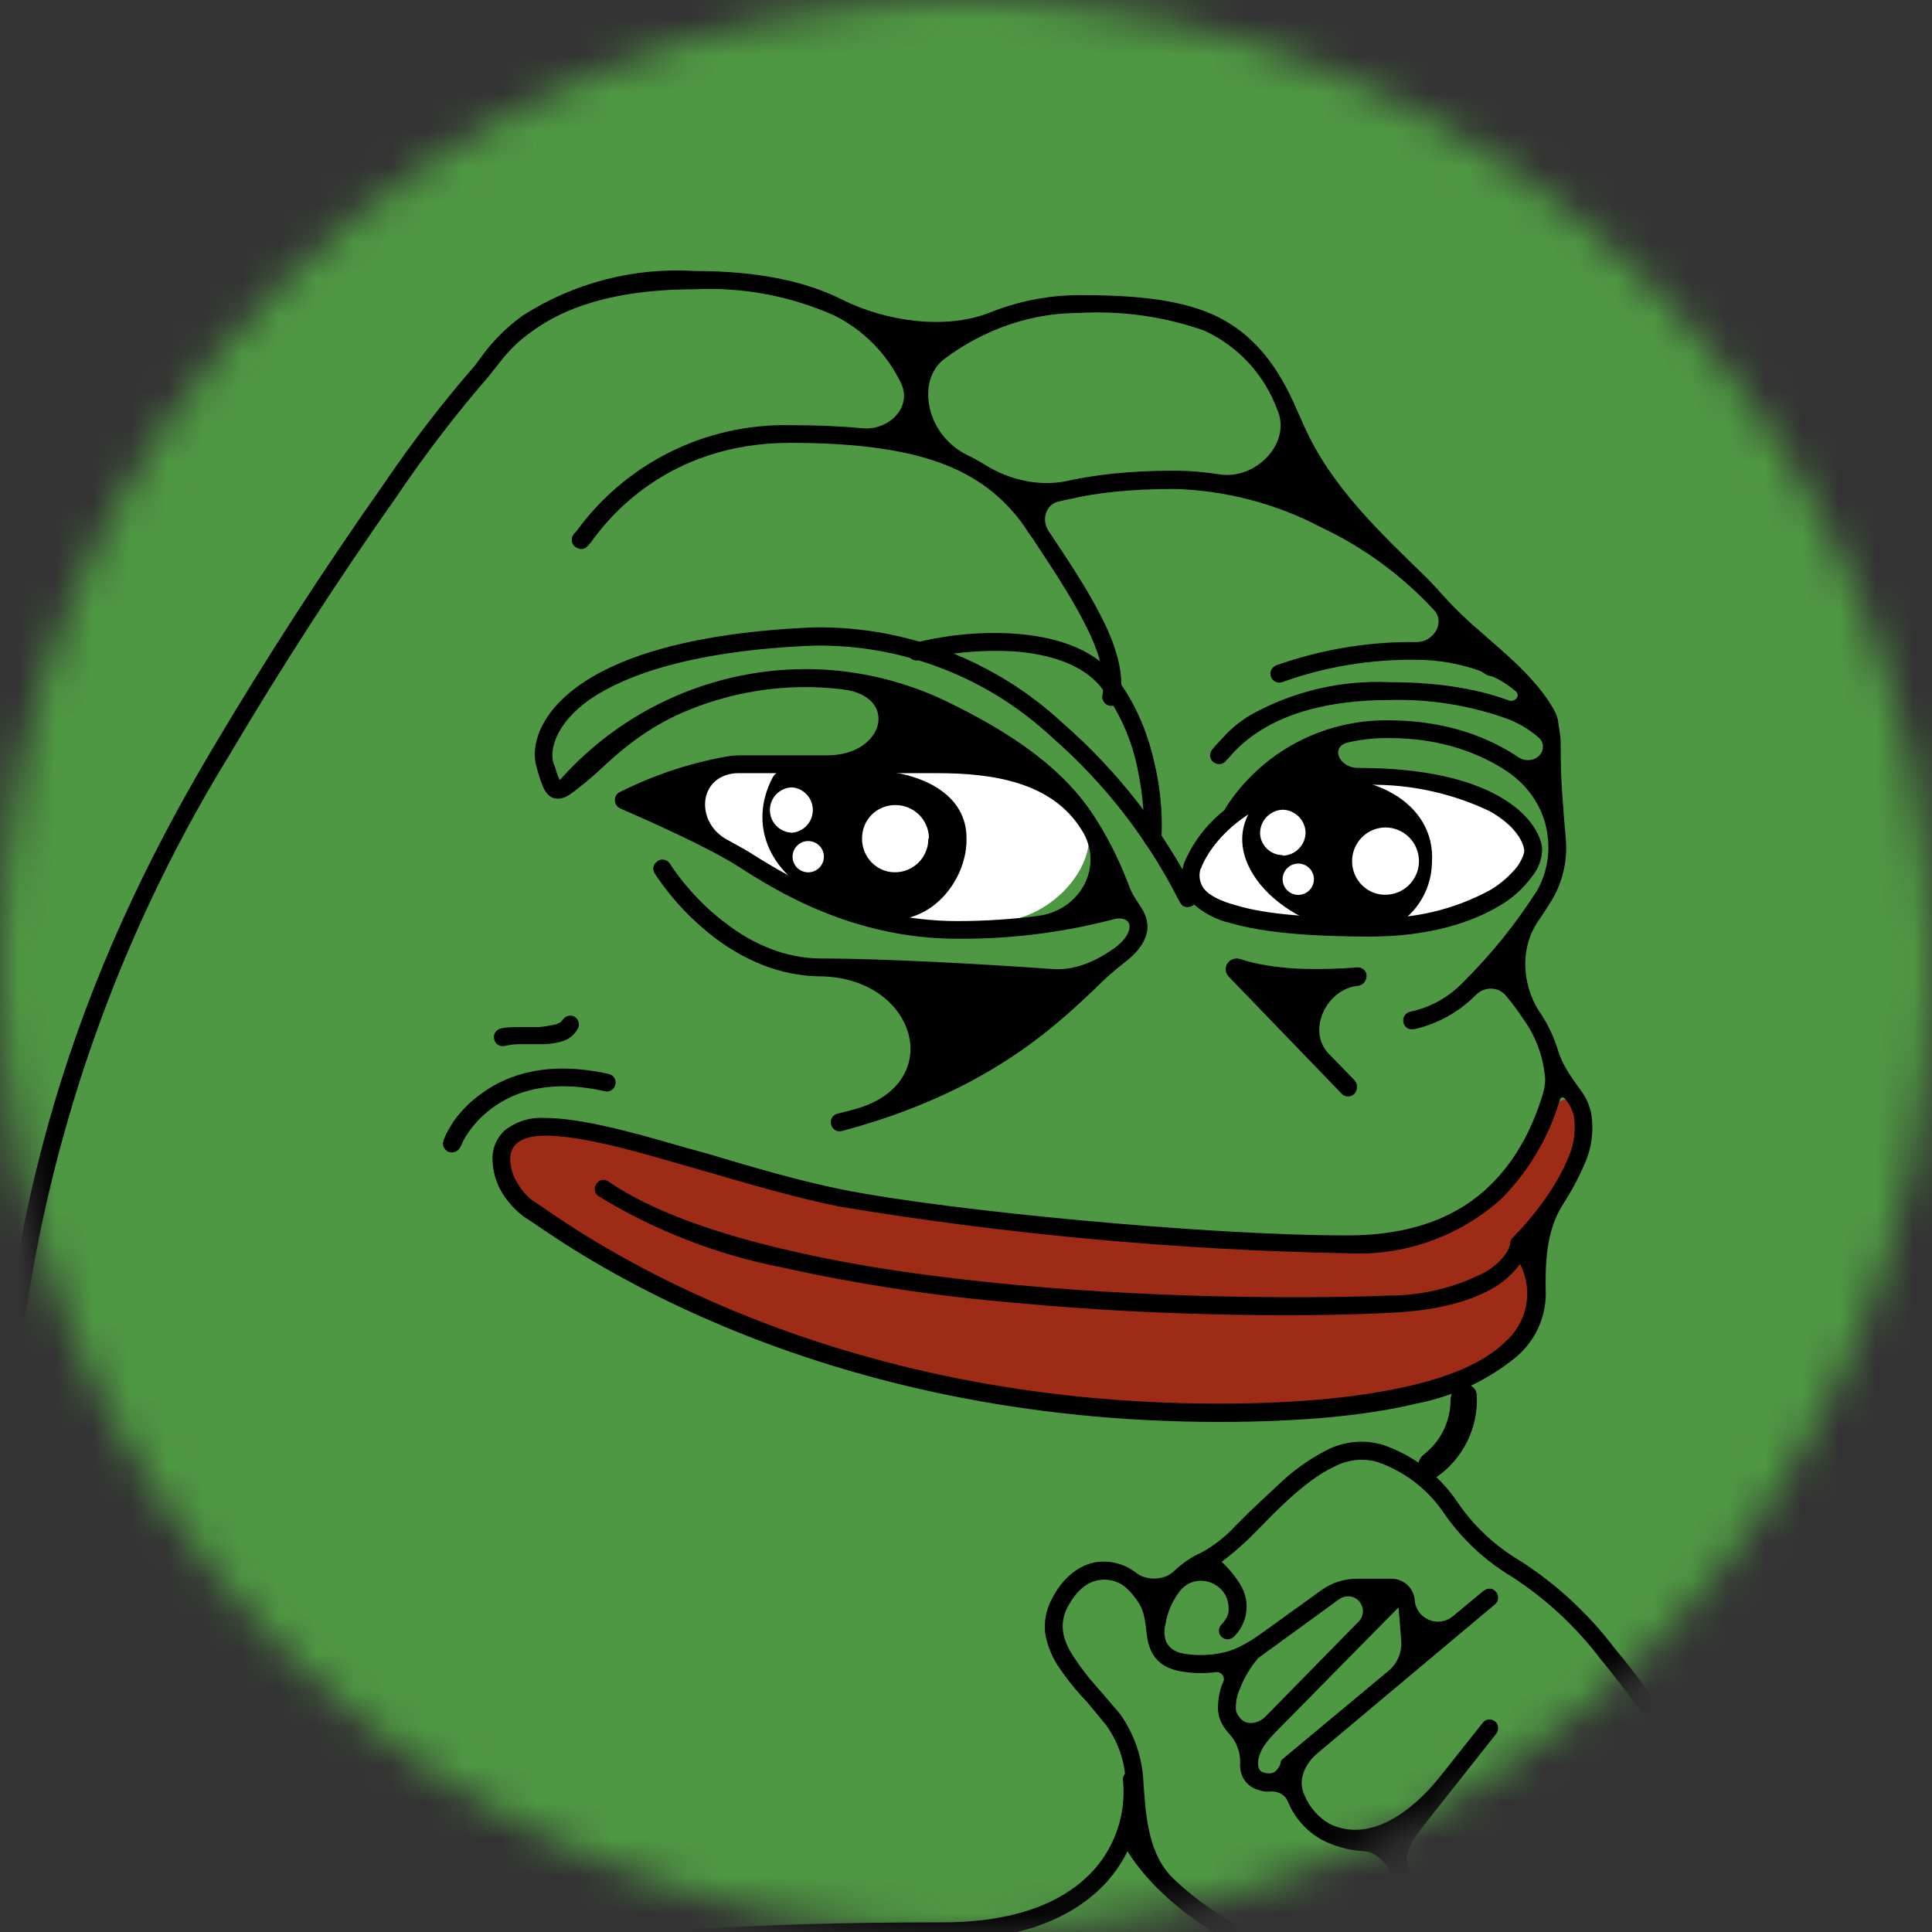 <svg width="52" height="52" viewBox="0 0 52 52" fill="none" xmlns="http://www.w3.org/2000/svg">
<rect x="0" y="0" width="52" height="52" fill="#333333" stroke="none"/>
<mask id="mask0_469_75474" style="mask-type:luminance" maskUnits="userSpaceOnUse" x="0" y="0" width="52" height="52">
<path d="M52 26C52 11.641 40.359 0 26 0C11.641 0 0 11.641 0 26C0 40.359 11.641 52 26 52C40.359 52 52 40.359 52 26Z" fill="white"/>
</mask>
<g mask="url(#mask0_469_75474)">
<path d="M-17.086 31.2C-17.086 9.456 0.541 -8.171 22.285 -8.171C44.03 -8.171 61.657 9.456 61.657 31.2C61.657 52.944 44.03 70.572 22.285 70.572C0.541 70.572 -17.086 52.944 -17.086 31.2Z" fill="#4F9843"/>
<path d="M19.843 20.597C18.594 20.758 18.526 22.29 19.64 22.877L19.979 23.086C20.904 23.637 23.069 24.916 25.109 24.916C25.688 24.916 26.321 24.874 26.947 24.81C28.821 24.616 30.206 22.356 28.637 21.314C27.86 20.787 26.949 20.494 26.01 20.471L20.077 20.57C19.999 20.578 19.921 20.587 19.843 20.597ZM31.912 23.652C31.912 23.654 31.914 23.654 31.915 23.653C32.018 23.14 32.483 22.043 33.526 21.652C34.865 21.145 36.046 20.81 37.523 20.936C38.232 21.015 38.929 21.174 39.602 21.406C40.322 21.656 41.134 22.113 41.192 22.873C41.231 23.255 40.7 24.393 38.381 24.857C36.559 25.152 34.694 25.03 32.926 24.5C32.906 24.494 32.887 24.487 32.869 24.478C32.486 24.288 32.157 24.004 31.914 23.652C31.914 23.651 31.912 23.651 31.912 23.652Z" fill="white"/>
<path d="M23.181 32.267C23.177 32.267 23.172 32.267 23.168 32.266L16.493 30.653C15.34 30.369 13.95 30.243 13.513 30.889C12.415 32.462 15.982 33.543 17.701 34.395L20.135 35.602C21.907 36.389 26.998 37.964 33.269 37.964C38.452 37.964 40.539 36.644 41.148 35.629C41.364 35.27 41.314 34.831 41.238 34.419L41.187 34.139C41.166 34.025 41.156 33.91 41.156 33.794C41.156 33.361 41.306 32.944 41.56 32.593C41.971 32.026 42.47 31.253 42.636 30.649C42.727 30.319 42.674 30.044 42.555 29.824C42.311 29.373 41.72 29.634 41.57 30.125C41.546 30.203 41.511 30.279 41.466 30.348L41.089 30.925C40.517 31.803 39.723 32.523 38.76 32.936C38.488 33.053 38.207 33.168 37.939 33.267C36.868 33.688 34.561 33.448 34.297 33.448C34.014 33.448 29.557 33.169 28.954 33.114C27.024 32.896 25.103 32.614 23.191 32.268C23.188 32.267 23.185 32.267 23.181 32.267Z" fill="#9E2B15"/>
<path d="M13.171 10.109C12.287 11.127 11.466 12.195 10.71 13.314C9.094 15.605 7.571 17.958 6.143 20.373C2.155 26.875 0.115 34.385 0.265 42.011C0.265 44.275 0.868 46.035 1.84 47.382C2.81 48.693 4.103 49.73 5.592 50.394C8.25 51.524 11.116 52.087 14.002 52.039C15.872 52.039 17.234 51.968 18.727 51.898H19.105C20.75 51.811 22.581 51.74 25.364 51.74C27.542 51.74 28.778 51.083 29.471 50.295C29.75 49.973 29.961 49.598 30.091 49.192C30.221 48.786 30.267 48.357 30.227 47.933C30.219 47.885 30.226 47.835 30.247 47.791C30.268 47.747 30.302 47.71 30.345 47.687C30.388 47.663 30.437 47.653 30.486 47.658C30.534 47.663 30.58 47.684 30.617 47.716C30.666 47.758 30.697 47.811 30.707 47.874C30.752 48.364 30.698 48.858 30.548 49.327C30.398 49.796 30.155 50.23 29.833 50.602C29.034 51.516 27.64 52.221 25.364 52.221C22.593 52.221 20.766 52.291 19.136 52.362L18.742 52.39C17.266 52.445 15.868 52.516 14.002 52.516C11.963 52.516 8.419 52.264 5.395 50.827C3.826 50.135 2.465 49.045 1.446 47.665C0.304 46.006 -0.278 44.025 -0.215 42.011C-0.215 32.688 2.175 26.109 5.73 20.133C7.166 17.71 8.695 15.348 10.317 13.046C11.078 11.923 11.903 10.849 12.793 9.825L12.821 9.786L13.073 9.447C13.297 9.164 13.608 8.829 14.057 8.502C15.435 7.614 17.062 7.191 18.699 7.294C20.412 7.294 21.707 7.577 22.675 8.069C23.838 8.648 25.449 8.89 26.654 8.408C27.4 8.11 28.201 7.95 29.018 7.943C30.483 7.943 31.648 8.042 32.601 8.447C33.562 8.869 34.263 9.617 34.814 10.825L35.106 11.48C35.829 13.101 37.152 14.339 38.424 15.578C38.583 15.742 38.744 15.916 38.901 16.093C39.813 17.113 41.086 17.863 41.786 19.038C41.849 19.138 41.897 19.247 41.928 19.361L41.999 19.837C42.006 19.944 42.009 20.057 42.008 20.176C42 20.949 42.074 21.74 42.137 22.511C42.203 23.096 42.08 23.686 41.786 24.196C41.664 24.398 41.536 24.596 41.402 24.79C40.913 25.498 40.958 26.459 41.408 27.192C41.642 27.525 41.82 27.892 41.936 28.279C42.056 28.677 42.313 29.026 42.558 29.362C42.688 29.54 42.779 29.744 42.826 29.96C42.903 30.417 42.844 30.887 42.657 31.31C42.49 31.698 42.292 32.07 42.064 32.423C41.614 33.118 41.585 34.014 41.605 34.842C41.6 35.161 41.528 35.475 41.392 35.764C41.256 36.052 41.06 36.308 40.818 36.515C40.037 37.155 39.108 37.589 38.117 37.779C36.822 38.09 35.093 38.271 32.802 38.271C22.089 38.271 15.703 33.842 14.313 32.885L14.1 32.747C13.865 32.57 13.664 32.349 13.51 32.098C13.358 31.842 13.271 31.552 13.258 31.255C13.246 31.102 13.269 30.948 13.325 30.805C13.381 30.662 13.468 30.533 13.581 30.428C13.887 30.185 14.273 30.064 14.663 30.09C15.592 30.09 16.912 30.44 18.317 30.85L19.065 31.058C20.286 31.424 21.538 31.791 22.719 32.027C25.573 32.59 32.479 33.251 36.263 33.251C38.101 33.251 39.294 32.688 40.082 31.928C40.869 31.173 41.282 30.243 41.519 29.468C41.56 29.336 41.584 29.2 41.59 29.062C41.551 28.481 41.352 27.923 41.015 27.448C40.865 27.22 40.703 27.001 40.527 26.793C40.318 26.546 39.945 26.551 39.719 26.783C39.296 27.21 38.767 27.516 38.188 27.671C38.076 27.701 37.947 27.731 37.856 27.657C37.811 27.62 37.78 27.568 37.77 27.51C37.76 27.452 37.771 27.392 37.802 27.341C37.832 27.291 37.88 27.253 37.936 27.235C38.482 27.124 38.982 26.849 39.369 26.448C40.133 25.692 40.802 24.863 41.377 23.96C41.615 23.531 41.715 23.038 41.66 22.55C41.595 21.825 41.175 21.173 40.571 20.767C39.89 20.308 38.83 19.865 37.4 19.865C37.023 19.86 36.65 19.899 36.288 19.981C35.792 20.093 36.034 20.663 36.542 20.668C38.353 20.668 39.566 20.991 40.337 21.428C41.097 21.849 41.464 22.412 41.507 22.834C41.508 23.117 41.407 23.39 41.223 23.605C40.998 23.914 40.711 24.173 40.381 24.365C39.621 24.83 38.452 25.208 36.877 25.208C35.333 25.208 34.026 25.109 33.125 24.846C32.728 24.757 32.364 24.562 32.069 24.283C31.948 24.148 31.865 23.983 31.828 23.805C31.792 23.629 31.802 23.448 31.858 23.277C31.86 23.273 31.861 23.268 31.861 23.264C31.861 23.258 31.862 23.252 31.864 23.247C32.096 22.684 32.469 22.19 32.947 21.813C32.962 21.801 32.974 21.784 32.979 21.765C32.982 21.756 32.985 21.747 32.99 21.739C33.462 21.005 34.114 20.403 34.885 19.991C35.659 19.578 36.527 19.37 37.404 19.389C38.946 19.389 40.114 19.869 40.874 20.385C41.139 20.564 41.533 20.407 41.528 20.088C41.526 19.99 41.484 19.913 41.411 19.849C41.128 19.603 40.798 19.416 40.44 19.302C39.464 18.969 38.435 18.813 37.404 18.841C35.688 18.841 34.609 19.235 33.959 19.641C33.617 19.847 33.312 20.109 33.058 20.416L33.03 20.444L32.959 20.515C32.922 20.545 32.876 20.563 32.828 20.566C32.781 20.57 32.733 20.559 32.691 20.534C32.658 20.516 32.63 20.49 32.609 20.458C32.588 20.426 32.575 20.39 32.571 20.352C32.567 20.314 32.572 20.276 32.587 20.24C32.597 20.215 32.611 20.191 32.63 20.171C32.644 20.155 32.658 20.14 32.669 20.122C32.676 20.111 32.684 20.1 32.693 20.091L32.916 19.853C33.143 19.601 33.408 19.387 33.703 19.219C34.837 18.597 36.117 18.302 37.404 18.361C38.81 18.361 39.865 18.574 40.609 18.853C40.779 18.91 40.934 18.722 40.797 18.606C40.621 18.456 40.426 18.328 40.216 18.226C40.169 18.203 40.116 18.198 40.066 18.184C40.053 18.18 40.04 18.176 40.027 18.17C39.956 18.136 39.897 18.078 39.823 18.052C39.281 17.86 38.711 17.761 38.137 17.759C36.9 17.739 35.67 17.943 34.507 18.361C34.448 18.38 34.384 18.375 34.329 18.349C34.273 18.322 34.23 18.275 34.209 18.217C34.187 18.16 34.188 18.096 34.212 18.039C34.236 17.982 34.281 17.937 34.337 17.912C35.558 17.479 36.841 17.263 38.133 17.282C38.581 17.282 38.906 16.757 38.602 16.427C37.748 15.5 36.72 14.742 35.574 14.2C34.345 13.553 32.985 13.197 31.597 13.16C30.4 13.16 29.487 13.27 28.814 13.428C28.7 13.45 28.587 13.475 28.476 13.503C28.147 13.587 28.034 13.979 28.207 14.27C28.743 15.07 29.247 15.829 29.613 16.546C30.022 17.334 30.274 18.093 30.148 18.798C30.14 18.846 30.119 18.89 30.085 18.925C30.052 18.96 30.009 18.984 29.962 18.994C29.915 19.005 29.866 19 29.821 18.982C29.776 18.964 29.738 18.933 29.711 18.893C29.693 18.867 29.68 18.837 29.673 18.806C29.666 18.775 29.666 18.743 29.672 18.712C29.766 18.18 29.585 17.53 29.191 16.774C28.837 16.07 28.349 15.337 27.813 14.522L27.672 14.325C27.556 14.136 27.424 13.957 27.278 13.79C26.183 12.526 24.522 11.92 21.262 11.92C17.943 11.92 16.341 13.987 15.908 14.593L15.821 14.692C15.791 14.729 15.75 14.755 15.704 14.769C15.69 14.773 15.674 14.776 15.659 14.777C15.596 14.783 15.537 14.751 15.482 14.719C15.457 14.7 15.437 14.677 15.421 14.649C15.406 14.623 15.396 14.593 15.392 14.562C15.387 14.53 15.389 14.498 15.397 14.466C15.405 14.435 15.419 14.406 15.439 14.381L15.526 14.282C16.183 13.383 17.048 12.655 18.046 12.161C19.045 11.667 20.148 11.421 21.262 11.444C21.972 11.444 22.617 11.469 23.201 11.526C23.918 11.596 24.559 10.97 24.254 10.318C23.875 9.525 23.242 8.882 22.455 8.491C21.276 7.966 19.991 7.725 18.703 7.786C16.451 7.786 15.144 8.321 14.345 8.9C14.007 9.133 13.708 9.417 13.459 9.743L13.203 10.066L13.171 10.109ZM25.049 11.078C25.192 11.588 25.563 12.021 26.04 12.251C26.21 12.333 26.371 12.422 26.525 12.518C27.157 12.915 27.982 13.104 28.711 12.947C29.412 12.79 30.369 12.668 31.593 12.668C32.011 12.668 32.423 12.704 32.825 12.768C33.797 12.923 34.775 11.922 34.377 11.022C34.205 10.556 33.942 10.128 33.604 9.763C33.266 9.398 32.86 9.104 32.408 8.896C31.326 8.517 30.179 8.356 29.034 8.424C27.477 8.424 26.221 9.058 25.425 9.655C24.989 9.981 24.901 10.554 25.049 11.078ZM40.916 34.026C40.916 34.021 40.91 34.019 40.908 34.023C40.73 34.265 40.509 34.471 40.255 34.629C39.676 34.984 38.763 35.279 37.4 35.334C35.711 35.432 31.621 35.472 27.333 35.066C25.214 34.89 23.11 34.57 21.034 34.11C19.293 33.769 17.626 33.121 16.112 32.196C16.085 32.178 16.062 32.155 16.045 32.128C16.027 32.101 16.015 32.071 16.01 32.039C16.005 32.008 16.006 31.976 16.014 31.946C16.021 31.915 16.035 31.887 16.053 31.862C16.124 31.747 16.282 31.72 16.376 31.802C17.53 32.59 19.203 33.181 21.144 33.633C23.073 34.094 25.238 34.389 27.372 34.586C31.633 34.98 35.711 34.94 37.385 34.87C38.298 34.87 39.196 34.649 40.003 34.224C40.495 33.913 40.633 33.602 40.648 33.464C40.648 33.408 40.67 33.355 40.71 33.316L40.719 33.306C41.239 32.787 41.901 31.944 42.223 31.129C42.37 30.788 42.418 30.413 42.361 30.047C42.322 29.863 42.234 29.695 42.108 29.559C42.066 29.515 41.996 29.538 41.983 29.598C41.689 30.605 41.147 31.522 40.408 32.267C39.847 32.772 39.191 33.161 38.479 33.412C37.767 33.663 37.013 33.772 36.259 33.732C31.688 33.645 27.13 33.226 22.62 32.48C21.427 32.243 20.148 31.862 18.919 31.507L18.191 31.299C16.758 30.877 15.522 30.566 14.675 30.566C14.254 30.566 14.03 30.665 13.903 30.779C13.843 30.836 13.797 30.906 13.768 30.984C13.738 31.062 13.727 31.145 13.734 31.228C13.741 31.448 13.809 31.662 13.931 31.846C14.036 32.037 14.177 32.197 14.352 32.326L14.565 32.464C15.943 33.421 22.242 37.779 32.802 37.779C35.066 37.779 36.755 37.582 38.003 37.287C39.243 36.992 40.03 36.586 40.495 36.133C40.792 35.881 40.995 35.536 41.072 35.153C41.148 34.772 41.093 34.375 40.917 34.028C40.916 34.027 40.916 34.027 40.916 34.026ZM32.316 23.388C32.312 23.394 32.309 23.4 32.307 23.407C32.282 23.498 32.279 23.593 32.298 23.685C32.318 23.78 32.361 23.869 32.424 23.944C32.562 24.101 32.845 24.255 33.266 24.365C34.081 24.617 35.345 24.704 36.881 24.704C38.011 24.751 39.133 24.491 40.129 23.944C40.403 23.777 40.645 23.564 40.845 23.314C40.987 23.101 41.026 22.96 41.026 22.889C40.999 22.653 40.79 22.227 40.097 21.834C38.99 21.306 37.767 21.065 36.542 21.133C33.781 21.133 32.586 22.668 32.324 23.373C32.322 23.378 32.32 23.383 32.316 23.388Z" fill="black"/>
<path fill-rule="evenodd" clip-rule="evenodd" d="M28.613 19.471C30.09 20.759 31.302 22.322 32.184 24.07C32.211 24.128 32.214 24.193 32.193 24.253C32.179 24.296 32.153 24.334 32.118 24.363C32.091 24.386 32.057 24.397 32.022 24.406C31.996 24.413 31.97 24.419 31.944 24.416C31.925 24.415 31.907 24.411 31.889 24.405C31.877 24.401 31.866 24.396 31.855 24.391C31.82 24.373 31.795 24.341 31.772 24.309C31.758 24.289 31.746 24.268 31.735 24.246C30.887 22.569 29.723 21.072 28.306 19.837C26.575 18.224 24.287 17.343 21.92 17.377C18.688 17.503 16.857 18.152 15.873 18.826C14.904 19.515 14.81 20.219 14.888 20.515L14.947 20.668C14.984 20.806 15.02 20.907 15.056 20.973C15.057 20.974 15.058 20.976 15.058 20.978C15.058 20.988 15.07 20.993 15.077 20.985C15.928 20.027 16.977 19.264 18.151 18.751C19.335 18.233 20.617 17.98 21.908 18.011C23.17 18.046 24.398 18.352 25.514 18.896C27.047 19.643 28.625 20.619 29.515 22.074C29.902 22.681 30.206 23.349 30.405 23.888C30.489 24.115 30.651 24.306 30.769 24.517C30.83 24.626 30.868 24.745 30.881 24.869C30.91 25.226 30.703 25.574 30.259 25.913C29.996 26.117 29.746 26.338 29.511 26.574C28.373 27.657 26.519 29.413 22.664 30.44C22.634 30.449 22.602 30.452 22.57 30.448C22.539 30.444 22.508 30.434 22.481 30.418C22.453 30.403 22.429 30.381 22.41 30.356C22.39 30.331 22.377 30.302 22.369 30.271C22.36 30.24 22.357 30.209 22.361 30.177C22.365 30.145 22.375 30.115 22.391 30.087C22.407 30.06 22.428 30.036 22.453 30.017C22.478 29.997 22.507 29.983 22.538 29.976C22.698 29.937 22.857 29.896 23.015 29.852C25.49 29.166 24.673 26.328 22.105 26.279C20.979 26.279 19.995 25.814 19.235 25.239C18.604 24.756 18.058 24.171 17.621 23.507C17.594 23.466 17.58 23.417 17.582 23.367C17.583 23.349 17.586 23.331 17.591 23.313C17.608 23.254 17.656 23.212 17.703 23.172C17.755 23.139 17.818 23.128 17.878 23.14C17.939 23.153 17.992 23.188 18.026 23.239C18.294 23.66 18.814 24.31 19.53 24.846C20.235 25.393 21.121 25.798 22.105 25.798C23.83 25.798 26.552 25.955 28.337 26.082C28.931 26.124 29.493 25.874 29.979 25.531C30.357 25.255 30.413 25.027 30.401 24.913C30.383 24.734 30.17 24.691 29.997 24.736C28.619 25.099 27.2 25.277 25.774 25.267C22.932 25.267 20.865 23.96 19.853 23.31C19.066 22.806 17.42 22.074 16.703 21.763L16.694 21.758C16.502 21.673 16.5 21.401 16.692 21.314C17.599 20.86 18.551 20.543 19.549 20.363C19.678 20.34 19.809 20.33 19.94 20.33H22.268C23.804 20.33 24.211 18.742 22.686 18.555C21.149 18.366 19.589 18.612 18.184 19.263C17.278 19.696 16.633 20.259 16.113 20.751C15.902 20.944 15.682 21.127 15.453 21.3C15.315 21.406 15.16 21.513 14.987 21.495C14.762 21.483 14.664 21.286 14.609 21.16C14.579 21.086 14.552 21.011 14.527 20.936C14.496 20.842 14.469 20.747 14.444 20.652C14.27 20.09 14.522 19.192 15.609 18.432C16.695 17.672 18.617 17.026 21.908 16.885C24.393 16.851 26.795 17.778 28.613 19.471ZM25.231 20.81C26.731 20.81 28.311 21.053 29.105 22.326C29.736 23.298 29.086 24.506 27.936 24.652C27.295 24.734 26.559 24.791 25.759 24.791C23.089 24.791 21.121 23.535 20.109 22.901C19.929 22.798 19.748 22.697 19.566 22.598C18.745 22.152 18.776 20.982 19.696 20.824C19.753 20.814 19.811 20.81 19.869 20.81H25.231Z" fill="black"/>
<path d="M33.069 26.284C32.972 26.183 32.962 26.027 33.046 25.916C33.127 25.808 33.271 25.773 33.398 25.817C33.805 25.958 34.338 26.034 34.885 26.07C35.531 26.098 36.149 26.07 36.515 26.038C36.547 26.034 36.579 26.036 36.61 26.045C36.641 26.053 36.67 26.068 36.695 26.087C36.72 26.107 36.74 26.132 36.756 26.16C36.771 26.188 36.78 26.219 36.783 26.251C36.783 26.393 36.696 26.503 36.571 26.531C35.707 26.599 35.159 27.741 35.764 28.362L36.46 29.078C36.502 29.128 36.525 29.19 36.525 29.255C36.525 29.32 36.502 29.383 36.46 29.432C36.438 29.457 36.411 29.478 36.38 29.491C36.35 29.505 36.317 29.512 36.283 29.512C36.249 29.512 36.216 29.505 36.186 29.491C36.155 29.478 36.128 29.457 36.106 29.432L33.069 26.284ZM12.496 30.653C12.431 30.763 12.406 30.907 12.299 30.978C12.245 31.013 12.179 31.026 12.115 31.013C12.051 31 11.995 30.962 11.96 30.908C11.948 30.89 11.938 30.87 11.931 30.85C11.905 30.769 11.94 30.684 11.972 30.605C11.998 30.543 12.028 30.482 12.062 30.424L12.192 30.204C12.403 29.902 12.665 29.64 12.967 29.428C13.668 28.909 14.778 28.543 16.396 28.909C16.456 28.925 16.507 28.965 16.538 29.018C16.569 29.072 16.578 29.136 16.562 29.196C16.548 29.256 16.511 29.307 16.46 29.34C16.408 29.373 16.346 29.385 16.286 29.373C14.794 29.035 13.837 29.385 13.247 29.822C12.942 30.045 12.686 30.328 12.496 30.653ZM15.456 27.361C15.57 27.416 15.613 27.574 15.554 27.684C15.506 27.773 15.44 27.85 15.36 27.912C15.28 27.973 15.188 28.016 15.089 28.039C14.906 28.088 14.716 28.11 14.526 28.105H13.952C13.782 28.105 13.668 28.137 13.597 28.149C13.567 28.158 13.535 28.16 13.503 28.157C13.472 28.153 13.441 28.143 13.414 28.127C13.386 28.111 13.362 28.09 13.343 28.065C13.323 28.039 13.31 28.01 13.302 27.98C13.293 27.949 13.29 27.917 13.294 27.886C13.298 27.854 13.308 27.823 13.324 27.796C13.34 27.768 13.361 27.744 13.386 27.725C13.412 27.706 13.44 27.692 13.471 27.684C13.613 27.645 13.782 27.645 13.952 27.645H14.503C14.652 27.63 14.801 27.606 14.948 27.574C14.995 27.559 15.03 27.545 15.056 27.532C15.111 27.503 15.142 27.441 15.188 27.398C15.212 27.377 15.239 27.36 15.27 27.349C15.3 27.339 15.332 27.334 15.364 27.336C15.396 27.338 15.427 27.347 15.456 27.361Z" fill="black"/>
<path fill-rule="evenodd" clip-rule="evenodd" d="M32.872 42.035C32.872 42.032 32.876 42.031 32.878 42.033C33.073 42.213 33.267 42.451 33.407 42.689C33.53 42.906 33.577 43.157 33.541 43.403C33.506 43.65 33.389 43.877 33.211 44.051C33.189 44.074 33.162 44.091 33.133 44.104C33.104 44.116 33.073 44.122 33.041 44.122C33.01 44.122 32.978 44.116 32.949 44.104C32.92 44.091 32.894 44.074 32.872 44.051C32.831 44.007 32.808 43.949 32.808 43.889C32.808 43.83 32.831 43.772 32.872 43.728C33.008 43.586 33.074 43.45 33.069 43.319C33.073 43.177 33.039 43.037 32.971 42.913C32.7 42.471 32.077 42.413 31.759 42.821C31.754 42.828 31.749 42.834 31.744 42.841C31.57 43.07 31.448 43.334 31.387 43.615C31.385 43.625 31.384 43.635 31.384 43.645C31.384 43.661 31.381 43.677 31.376 43.692C31.327 43.851 31.329 44.023 31.384 44.181C31.451 44.319 31.581 44.472 31.904 44.515C32.253 44.568 32.607 44.553 32.947 44.474C33.352 44.379 33.703 44.142 34.04 43.899L35.566 42.8C35.845 42.599 36.178 42.492 36.521 42.492H37.454C37.781 42.492 38.053 42.743 38.078 43.069C38.117 43.576 38.711 43.827 39.102 43.503L39.894 42.846C39.919 42.825 39.946 42.807 39.974 42.791C39.998 42.778 40.023 42.766 40.05 42.761C40.068 42.758 40.086 42.757 40.104 42.758C40.12 42.759 40.136 42.762 40.152 42.766C40.182 42.775 40.207 42.793 40.231 42.813C40.254 42.832 40.276 42.854 40.291 42.881C40.348 42.986 40.326 43.104 40.238 43.181L35.461 47.187C35.124 47.469 34.918 47.914 35.108 48.311C35.24 48.637 35.477 48.91 35.782 49.087C36.875 49.62 38.017 48.752 38.774 47.799L39.904 46.374C39.932 46.336 39.971 46.307 40.016 46.291C40.05 46.28 40.086 46.276 40.121 46.28C40.144 46.283 40.166 46.292 40.188 46.302C40.221 46.318 40.254 46.338 40.276 46.368C40.301 46.404 40.317 46.445 40.321 46.49C40.327 46.553 40.309 46.615 40.27 46.665L38.368 49.073C38.088 49.427 37.762 49.835 37.892 50.268C37.975 50.449 38.187 50.689 38.821 50.716C39.438 50.752 39.857 50.722 40.128 50.663C40.176 50.652 40.221 50.636 40.266 50.616L40.432 50.544C40.444 50.538 40.456 50.53 40.465 50.52L40.485 50.498C40.488 50.494 40.49 50.489 40.49 50.484C40.49 50.479 40.492 50.474 40.495 50.47L42.656 47.791C42.675 47.766 42.7 47.745 42.727 47.729C42.755 47.714 42.786 47.704 42.817 47.701C42.848 47.696 42.88 47.698 42.911 47.706C42.941 47.714 42.969 47.728 42.994 47.748C43.02 47.767 43.042 47.791 43.058 47.818C43.074 47.846 43.084 47.876 43.088 47.908C43.092 47.94 43.09 47.972 43.081 48.002C43.073 48.033 43.058 48.062 43.038 48.086L41.186 50.395C41.015 50.607 40.856 50.854 40.893 51.124C40.895 51.138 40.897 51.151 40.899 51.165C40.913 51.242 40.941 51.318 40.991 51.379C41.065 51.467 41.167 51.533 41.276 51.569C41.353 51.595 41.448 51.611 41.561 51.618C41.807 51.605 42.042 51.515 42.234 51.362C42.518 51.193 42.786 50.941 43.065 50.661C43.617 50.11 44.12 49.441 44.416 48.972C44.434 48.946 44.457 48.923 44.484 48.906C44.511 48.889 44.541 48.877 44.573 48.872C44.605 48.867 44.637 48.868 44.668 48.876C44.7 48.884 44.729 48.898 44.754 48.917C44.806 48.951 44.842 49.004 44.856 49.064C44.869 49.124 44.858 49.188 44.825 49.24C44.514 49.716 43.979 50.421 43.404 51.012C43.126 51.295 42.82 51.55 42.49 51.772C42.219 51.979 41.887 52.092 41.546 52.094C41.304 52.092 41.067 52.024 40.861 51.898C40.694 51.79 40.566 51.633 40.494 51.449C40.463 51.363 40.442 51.275 40.431 51.184C40.425 51.133 40.375 51.096 40.325 51.11C39.986 51.193 39.498 51.252 38.789 51.209C38.045 51.154 37.624 50.87 37.455 50.449C37.33 50.147 37.038 49.847 36.712 49.828C36.312 49.805 35.917 49.697 35.557 49.508C35.16 49.281 34.849 48.929 34.671 48.508C34.66 48.487 34.65 48.466 34.64 48.444C34.568 48.288 34.371 48.204 34.2 48.219C34.083 48.23 33.966 48.214 33.856 48.173C33.69 48.124 33.548 48.013 33.463 47.862C33.394 47.728 33.366 47.578 33.38 47.429C33.38 47.157 33.285 46.887 33.102 46.687C33.025 46.604 32.957 46.512 32.9 46.413C32.8 46.233 32.761 46.026 32.789 45.823C32.8 45.628 32.847 45.437 32.927 45.26C32.984 45.129 32.865 44.986 32.723 45.005C32.428 45.046 32.128 45.041 31.833 44.992C31.34 44.925 31.057 44.669 30.947 44.346C30.915 44.26 30.891 44.172 30.878 44.082C30.831 43.779 30.831 43.459 30.679 43.193C30.57 43.007 30.432 42.841 30.27 42.7C30.166 42.622 30.048 42.567 29.921 42.538C29.795 42.51 29.664 42.509 29.537 42.535C29.273 42.59 28.978 42.787 28.722 43.279C28.622 43.473 28.583 43.693 28.612 43.909C28.638 44.106 28.722 44.317 28.864 44.543C29.079 44.876 29.323 45.191 29.596 45.488L30.148 46.134C30.534 46.677 30.752 47.322 30.777 47.988C30.843 48.923 30.912 49.919 31.588 50.569C32.876 51.808 35.355 53.217 39.353 53.217C41.928 53.217 43.742 52.823 44.963 52.335C46.101 51.878 46.73 51.322 46.992 50.929C47.018 50.891 47.03 50.846 47.03 50.799C47.03 50.773 47.026 50.747 47.018 50.722C46.889 50.324 46.728 49.936 46.538 49.563C45.99 48.526 45.342 47.546 44.601 46.638C44.136 46.019 43.628 45.319 43.081 44.657C42.419 43.784 41.611 43.033 40.691 42.437C39.945 41.991 39.306 41.386 38.821 40.665C38.387 40.046 37.766 39.583 37.049 39.342C36.661 39.24 36.248 39.291 35.896 39.484C35.502 39.665 35.108 39.976 34.715 40.326C34.465 40.555 34.23 40.784 34.01 41.015L33.589 41.437C33.364 41.651 33.127 41.852 32.878 42.038C32.876 42.04 32.872 42.039 32.872 42.035ZM47.479 50.563C47.341 50.137 47.167 49.723 46.959 49.327C46.527 48.529 46.034 47.767 45.483 47.047L44.991 46.358C44.53 45.74 44.006 45.019 43.447 44.35C42.747 43.428 41.89 42.636 40.916 42.011C40.221 41.601 39.628 41.039 39.183 40.366C38.696 39.667 37.996 39.145 37.187 38.877C36.689 38.74 36.157 38.797 35.699 39.035C35.219 39.283 34.779 39.6 34.392 39.976L33.644 40.677L33.25 41.07C32.987 41.358 32.678 41.6 32.337 41.787C32.061 41.911 31.811 42.082 31.596 42.29C31.337 42.542 30.843 42.553 30.565 42.322C30.407 42.202 30.226 42.115 30.032 42.069C29.839 42.023 29.638 42.018 29.443 42.055C29.018 42.153 28.596 42.464 28.301 43.055C28.154 43.335 28.095 43.654 28.132 43.968C28.185 44.267 28.296 44.553 28.459 44.811C28.692 45.165 28.955 45.493 29.246 45.795L29.766 46.425C30.104 46.887 30.29 47.443 30.297 48.016C30.34 48.579 30.27 49.114 30.187 49.421C30.177 49.467 30.182 49.515 30.201 49.558L30.21 49.579C30.919 50.996 33.742 53.697 39.353 53.697C41.971 53.697 43.853 53.303 45.132 52.783C46.069 52.474 46.885 51.879 47.467 51.083L47.581 50.87C47.608 50.815 47.613 50.753 47.594 50.695C47.576 50.637 47.536 50.588 47.483 50.559M33.838 44.653C33.841 44.653 33.842 44.656 33.84 44.658C33.648 44.887 33.493 45.146 33.384 45.425C33.317 45.562 33.277 45.71 33.266 45.862C33.257 45.953 33.261 46.026 33.278 46.078C33.293 46.124 33.324 46.164 33.35 46.205C33.508 46.456 33.856 46.411 34.064 46.198L36.568 43.645C36.816 43.391 36.636 42.964 36.282 42.964C36.197 42.964 36.115 42.991 36.046 43.041L33.836 44.648C33.834 44.65 33.835 44.653 33.838 44.653ZM37.633 43.275C37.63 43.275 37.627 43.276 37.625 43.279L34.356 46.597C34.121 46.836 33.885 47.103 33.86 47.437C33.859 47.449 33.859 47.46 33.859 47.471C33.858 47.572 33.903 47.684 34.002 47.705C34.183 47.76 34.282 47.716 34.325 47.677C34.378 47.628 34.422 47.569 34.452 47.504C34.459 47.488 34.463 47.471 34.463 47.454C34.463 47.416 34.48 47.379 34.509 47.355L37.372 44.971C37.612 44.772 37.739 44.468 37.714 44.158L37.645 43.286C37.644 43.28 37.639 43.275 37.633 43.275Z" fill="black"/>
<path d="M27.266 17.53C26.41 17.484 25.551 17.565 24.719 17.77C24.657 17.785 24.592 17.775 24.538 17.741C24.484 17.708 24.446 17.655 24.431 17.593C24.417 17.532 24.427 17.467 24.46 17.413C24.494 17.359 24.547 17.32 24.608 17.306C25.238 17.137 26.282 16.983 27.294 17.054C28.305 17.125 29.372 17.408 29.994 18.18C30.585 18.924 30.92 19.81 31.089 20.613C31.274 21.412 31.286 22.156 31.258 22.582C31.254 22.644 31.226 22.702 31.18 22.743C31.156 22.765 31.129 22.781 31.099 22.792C31.07 22.803 31.038 22.808 31.006 22.806C30.974 22.805 30.943 22.797 30.915 22.783C30.886 22.769 30.861 22.75 30.84 22.726C30.819 22.702 30.803 22.674 30.793 22.644C30.783 22.614 30.779 22.582 30.782 22.55C30.809 22.156 30.782 21.483 30.624 20.723C30.467 19.912 30.124 19.148 29.628 18.487C29.12 17.869 28.235 17.601 27.266 17.53Z" fill="black"/>
<path fill-rule="evenodd" clip-rule="evenodd" d="M20.797 20.924C20.127 22.196 20.727 23.509 22.031 24.113C22.493 24.328 22.968 24.525 23.395 24.66C24.903 25.141 26.014 23.774 26.014 22.609C26.014 22.575 26.014 22.541 26.013 22.507C25.982 21.283 24.631 20.739 23.407 20.739H21.105C20.976 20.739 20.857 20.81 20.797 20.924ZM21.332 22.412C21.482 22.395 21.621 22.324 21.721 22.211C21.822 22.099 21.877 21.953 21.877 21.802C21.877 21.651 21.822 21.506 21.721 21.393C21.621 21.28 21.482 21.209 21.332 21.192C21.17 21.192 21.015 21.256 20.901 21.37C20.786 21.485 20.722 21.64 20.722 21.802C20.722 21.964 20.786 22.119 20.901 22.234C21.015 22.348 21.17 22.412 21.332 22.412ZM21.753 23.479C21.865 23.479 21.972 23.435 22.051 23.356C22.13 23.277 22.175 23.17 22.175 23.058C22.175 22.946 22.13 22.839 22.051 22.76C21.972 22.681 21.865 22.637 21.753 22.637C21.642 22.637 21.535 22.681 21.456 22.76C21.377 22.839 21.332 22.946 21.332 23.058C21.332 23.17 21.377 23.277 21.456 23.356C21.535 23.435 21.642 23.479 21.753 23.479ZM24.994 22.566C24.989 22.566 24.986 22.569 24.986 22.574C24.987 22.719 24.953 22.862 24.886 22.991C24.818 23.123 24.719 23.236 24.597 23.319C24.475 23.403 24.334 23.456 24.187 23.472C24.04 23.488 23.891 23.468 23.754 23.412C23.588 23.342 23.447 23.224 23.349 23.073C23.251 22.922 23.2 22.746 23.202 22.566C23.202 22.062 23.596 21.668 24.1 21.668C24.59 21.668 24.997 22.058 25.002 22.558C25.002 22.562 24.998 22.566 24.994 22.566ZM36.631 25.072C34.698 25.092 32.599 23.172 33.775 21.638C33.802 21.602 33.83 21.569 33.86 21.538C34.111 21.288 34.596 21.12 35.155 21.011C36.801 20.689 38.657 21.555 38.541 23.227C38.533 23.624 38.407 24.009 38.179 24.335C38.105 24.44 38.022 24.537 37.93 24.626C37.55 24.994 37.16 25.067 36.631 25.072ZM34.522 23.023C34.522 23.027 34.525 23.03 34.53 23.03C34.69 23.025 34.842 22.959 34.955 22.846C35.071 22.731 35.137 22.575 35.14 22.412C35.137 22.249 35.071 22.094 34.955 21.979C34.84 21.863 34.685 21.797 34.522 21.794C34.361 21.8 34.208 21.868 34.096 21.983C33.983 22.098 33.918 22.251 33.915 22.412C33.915 22.748 34.191 23.011 34.514 23.015C34.518 23.015 34.522 23.018 34.522 23.023ZM34.943 24.086C35.055 24.086 35.162 24.041 35.241 23.962C35.32 23.883 35.364 23.776 35.364 23.664C35.364 23.553 35.32 23.445 35.241 23.366C35.162 23.287 35.055 23.243 34.943 23.243C34.831 23.243 34.724 23.287 34.645 23.366C34.566 23.445 34.522 23.553 34.522 23.664C34.522 23.776 34.566 23.883 34.645 23.962C34.724 24.041 34.831 24.086 34.943 24.086ZM38.191 23.172C38.192 23.321 38.156 23.468 38.086 23.599C38.017 23.731 37.916 23.844 37.792 23.927C37.669 24.01 37.527 24.062 37.379 24.077C37.23 24.093 37.081 24.071 36.943 24.015C36.778 23.945 36.638 23.827 36.539 23.677C36.441 23.527 36.39 23.351 36.392 23.172C36.393 22.934 36.488 22.706 36.656 22.537C36.824 22.368 37.051 22.273 37.289 22.271C37.528 22.272 37.757 22.367 37.926 22.536C38.095 22.705 38.19 22.933 38.191 23.172Z" fill="black"/>
<path d="M39.368 37.259C39.557 37.229 39.738 37.354 39.748 37.545C39.771 37.979 39.681 38.414 39.486 38.806C39.294 39.191 39.008 39.52 38.657 39.762C38.492 39.876 38.274 39.795 38.193 39.613C38.119 39.444 38.19 39.25 38.334 39.137C38.559 38.961 38.741 38.734 38.864 38.473C38.982 38.224 39.042 37.954 39.042 37.682C39.042 37.482 39.17 37.292 39.368 37.259Z" fill="black"/>
</g>
</svg>
